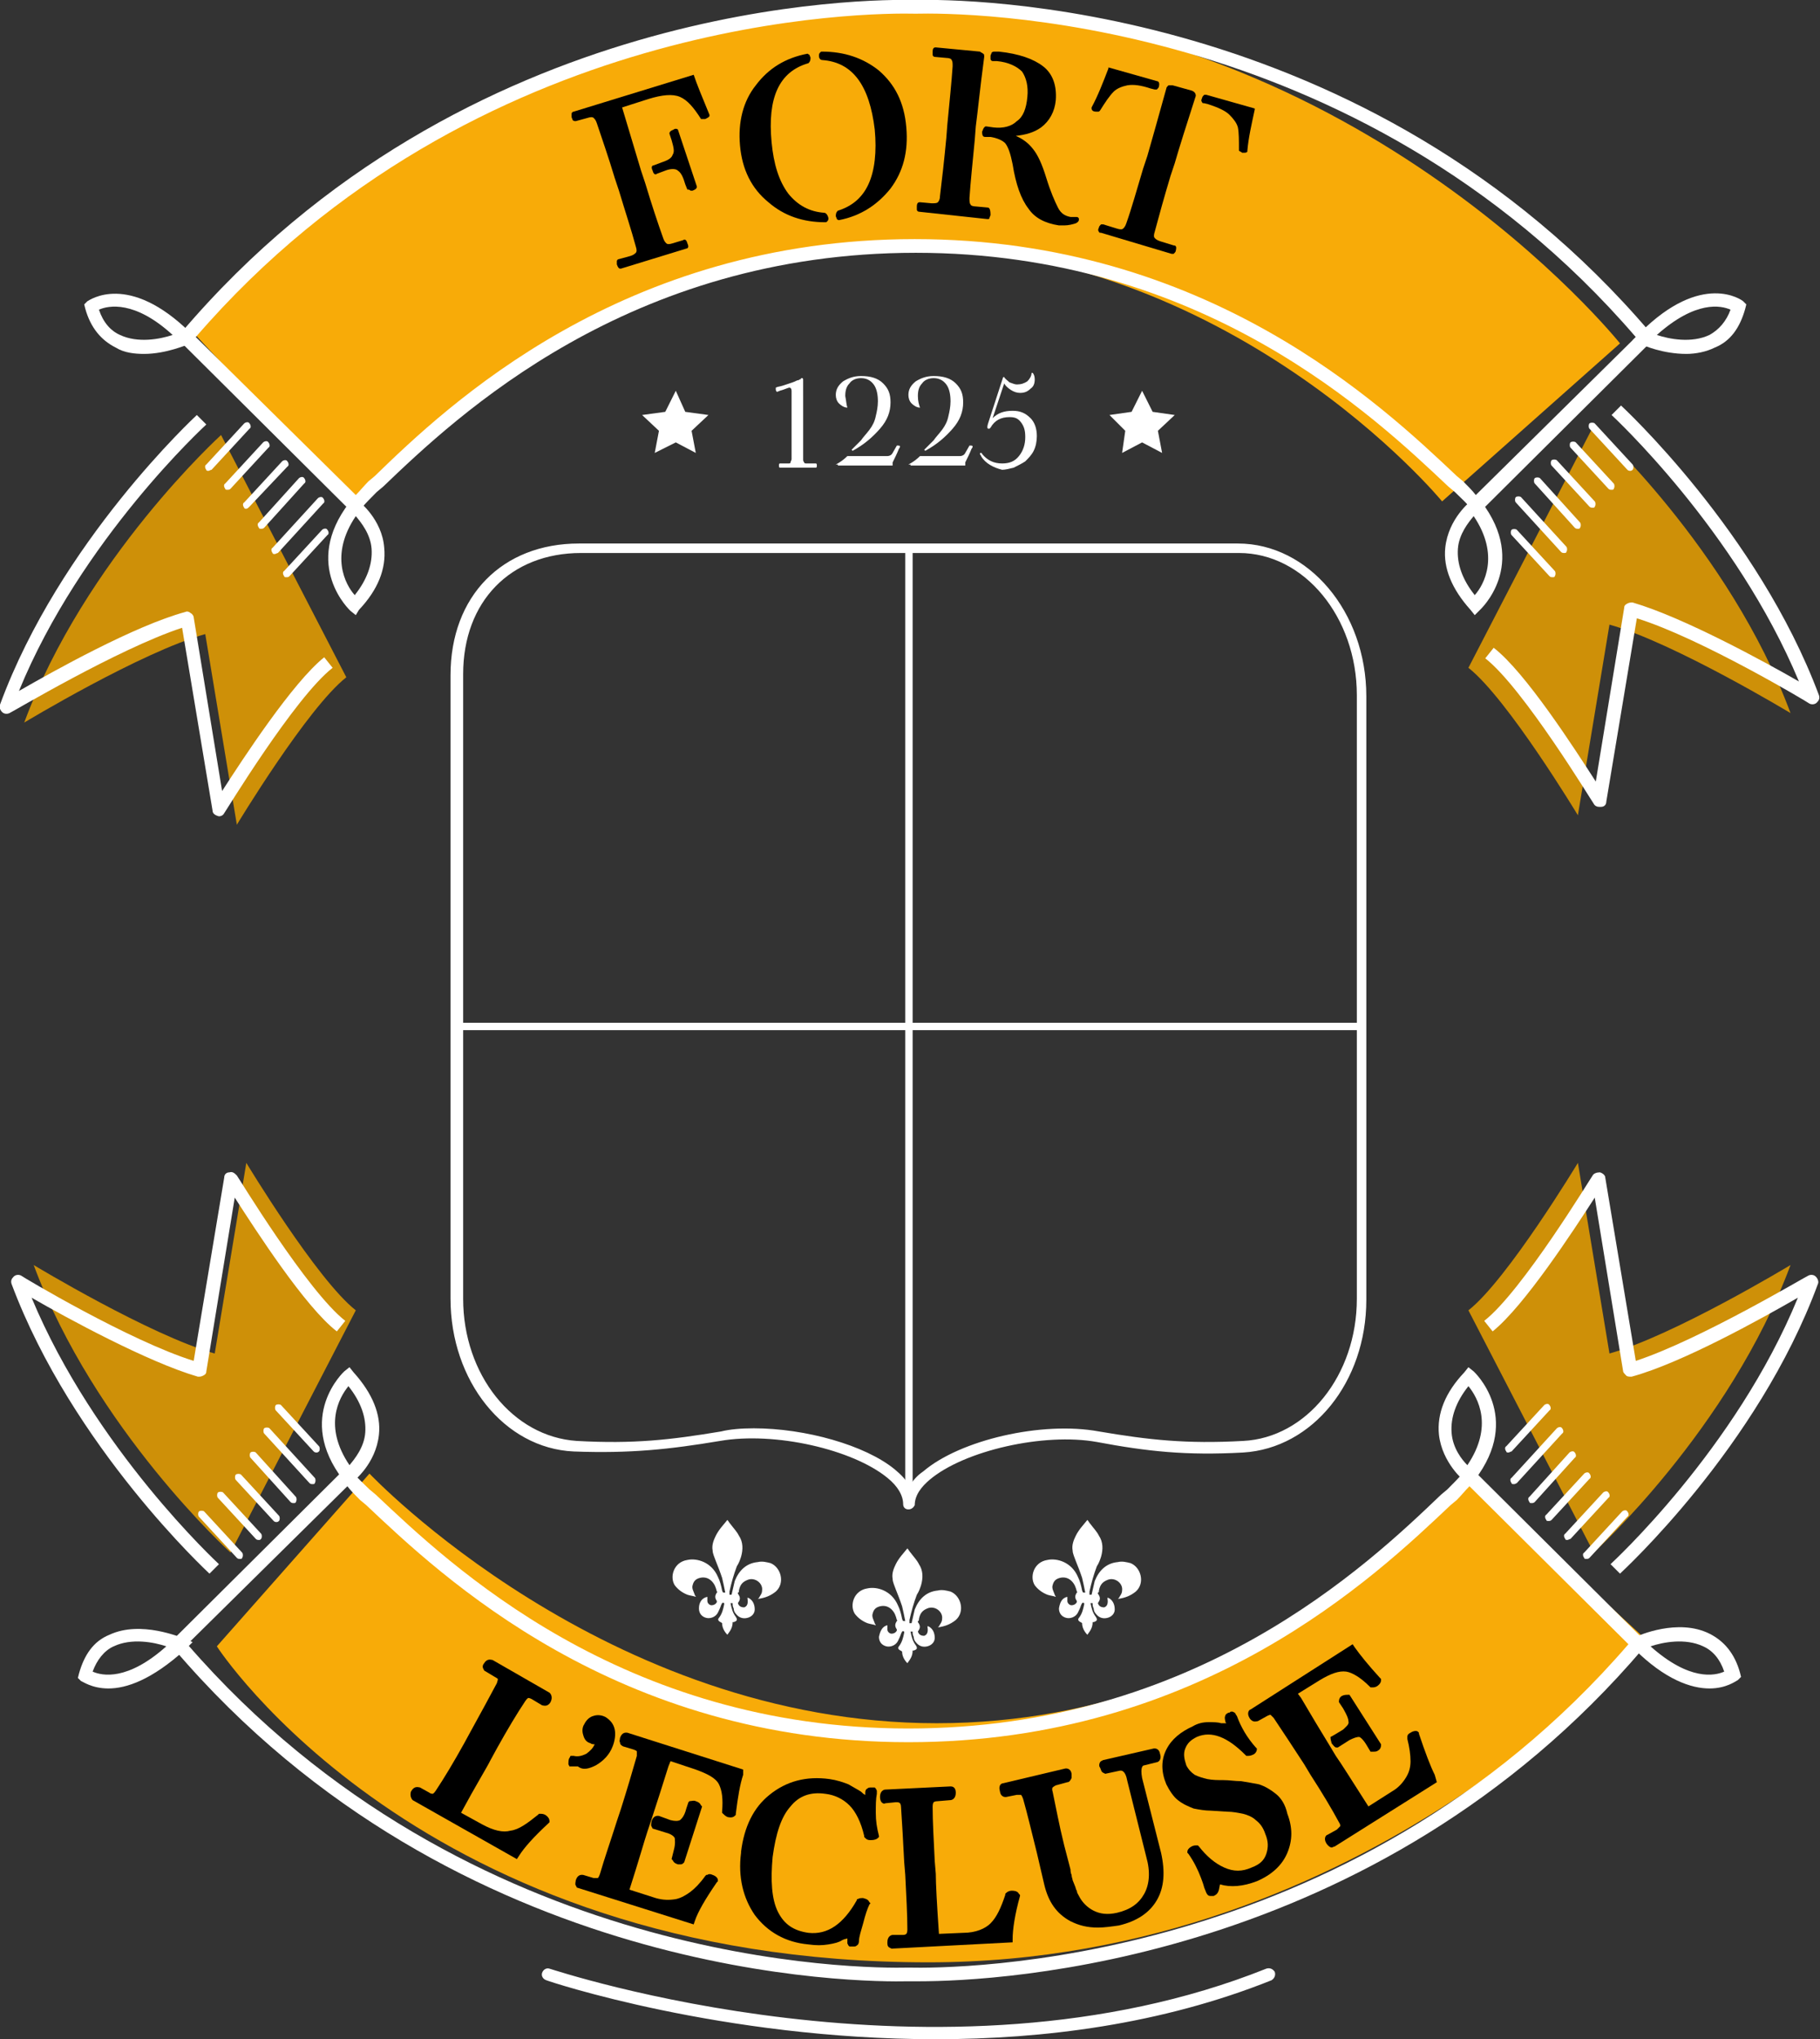 <svg version="1.1" id="logoBlancCouleurNoLogo" xmlns="http://www.w3.org/2000/svg" xmlns:xlink="http://www.w3.org/1999/xlink" x="0px" y="0px" viewBox="0 0 172.9 193.6" style="enable-background:new 0 0 172.9 193.6;" xml:space="preserve">
<rect x="0" y="0" width="172.9" height="193.6" fill="#333333" stroke="none"/>
<style type="text/css">
	.logoBlancCouleurNoLogo-st0{fill:#F8AB08;}
	.logoBlancCouleurNoLogo-st1{fill:#CE9008;}
	.logoBlancCouleur-text{fill:#000000;stroke:none;}
	.logoBlancCouleurNoLogo-st2{fill:#FFFFFF;}
</style>
<g>
	<path class="logoBlancCouleurNoLogo-st0" d="M33.7,48c0,0,20.1-24.7,51.7-24.7S137,47.6,137,47.6l16.9-15c0,0-25.6-32-67.6-32S18.2,31.4,18.2,31.4L33.7,48
		z"/>
	<path class="logoBlancCouleurNoLogo-st0" d="M139.5,140.1c0,0-19,23.5-50.5,23.5s-53.9-23.7-53.9-23.7l-14.5,16.4c0,0,19.3,30,67.6,30
		c42,0,68.1-30.7,68.1-30.7L139.5,140.1z"/>
	<path class="logoBlancCouleurNoLogo-st1" d="M21,41.3c0,0-12.9,11.7-18.7,27.3c0,0,11.1-6.7,17.2-8.4l3,18.1c0,0,6.7-11.1,10.4-14"/>
	<path class="logoBlancCouleurNoLogo-st1" d="M151.4,40.4c0,0,12.9,11.7,18.7,27.3c0,0-11.1-6.7-17.2-8.4l-3,18.1c0,0-6.7-11.1-10.4-14"/>
	<path class="logoBlancCouleurNoLogo-st1" d="M21.9,147.4c0,0-12.9-11.7-18.7-27.3c0,0,11.1,6.7,17.2,8.4l3-18.1c0,0,6.7,11.1,10.4,14"/>
	<path class="logoBlancCouleurNoLogo-st1" d="M151.4,147.4c0,0,12.9-11.7,18.7-27.3c0,0-11.1,6.7-17.2,8.4l-3-18.1c0,0-6.7,11.1-10.4,14"/>
	<g>
		<path class="logoBlancCouleurNoLogo-st2" d="M86.3,143.3c-0.3,0-0.5-0.2-0.5-0.5c0-0.8-0.5-1.7-1.5-2.5c-3.3-2.7-10.7-4.4-15.9-3.5
			c-4.8,0.8-8.5,1.2-13.9,1c-6.6-0.3-11.7-6.7-11.7-14.5V64.1c0-7.5,4.9-12.5,12.2-12.5h62.6c6.7,0,12.2,6.5,12.2,14.5v57.3
			c0,7.8-5.1,14.1-11.7,14.5c-5.4,0.3-9.1-0.1-13.9-1c-5-0.9-12.6,0.8-15.9,3.6c-0.7,0.6-1.4,1.4-1.4,2.4
			C86.8,143.1,86.6,143.3,86.3,143.3z M71.6,135.6c4.9,0,10.6,1.6,13.4,3.9c0.6,0.5,1.1,1,1.4,1.6c0.3-0.5,0.7-1,1.3-1.4
			c3.5-3,11.3-4.8,16.7-3.8c4.7,0.8,8.3,1.2,13.7,0.9c6-0.3,10.8-6.2,10.8-13.5V66c0-7.4-5-13.5-11.2-13.5H55.2
			C48.5,52.5,44,57.1,44,64v59.3c0,7.2,4.7,13.1,10.8,13.5c5.4,0.3,8.9-0.1,13.7-0.9C69.3,135.7,70.4,135.6,71.6,135.6z"/>
	</g>
	<g>
		<path class="logoBlancCouleur-text" stroke-width="0" d="M52.2,160.7l-5.4-3.1c-0.1,0-0.5-0.2-0.8,0.3c-0.1,0.1-0.2,0.3-0.1,0.5l0.1,0.2l1,0.6c0.2,0.1,0.3,0.2,0.3,0.2
			s0,0.1-0.1,0.4c-0.7,1.3-1.5,2.8-2.5,4.6l-0.6,1.1c-1,1.8-1.9,3.3-2.7,4.5c-0.2,0.3-0.3,0.3-0.3,0.3s-0.2,0-0.3-0.1l-0.9-0.5
			c-0.1,0-0.5-0.2-0.8,0.3c-0.1,0.1-0.1,0.3-0.1,0.4c0,0.2,0.1,0.4,0.2,0.5l9.9,5.6l0.2-0.3c0.5-0.8,1.4-1.8,2.8-3.1l0.1-0.1v-0.1
			c0-0.2-0.1-0.4-0.4-0.6c-0.2-0.1-0.3-0.1-0.5-0.1h-0.1l-0.1,0.1c-1,0.8-1.8,1.4-2.6,1.5c-0.7,0.2-1.6,0-2.7-0.6l-2-1.1
			c1.4-2.6,2.4-4.2,2.8-5l0.6-1.1c1-1.8,1.9-3.3,2.7-4.5c0.2-0.3,0.3-0.3,0.3-0.3s0.1,0,0.3,0.1l1,0.6c0.1,0,0.5,0.2,0.8-0.3
			C52.6,161,52.2,160.7,52.2,160.7z"/>
		<path class="logoBlancCouleur-text" stroke-width="0" d="M56.6,167.6c0.7-0.4,1.3-1,1.6-1.8c0.2-0.5,0.3-1.1,0.2-1.6s-0.4-0.9-0.9-1.2c-0.4-0.2-0.8-0.2-1.1-0.1
			c-0.4,0.1-0.7,0.4-0.9,0.8c-0.2,0.3-0.2,0.7-0.1,1c0.1,0.4,0.3,0.7,0.7,0.8c0.1,0.1,0.3,0.1,0.4,0.1l0,0c-0.2,0.4-0.4,0.6-0.8,0.9
			c-0.4,0.2-0.8,0.3-1.2,0.2h-0.3l-0.1,0.2c-0.1,0.1-0.1,0.4-0.1,0.6l0.1,0.2h0.2c0.2,0,0.4,0,0.6,0C55.4,168.1,56,167.9,56.6,167.6
			z"/>
		<path class="logoBlancCouleur-text" stroke-width="0" d="M70.6,168l-11-3.5c-0.1,0-0.5-0.1-0.7,0.5c0,0.2-0.1,0.3,0,0.4c0,0.2,0.1,0.3,0.3,0.4l1,0.3c0.2,0.1,0.3,0.1,0.3,0.2
			c0,0,0,0.1,0,0.4c-0.4,1.4-0.9,3.1-1.5,5l-0.4,1.2c-0.6,1.9-1.2,3.6-1.6,5c-0.1,0.3-0.2,0.4-0.2,0.4s-0.2,0-0.4,0l-1-0.3
			c-0.1,0-0.5-0.1-0.7,0.5c0,0.1-0.1,0.4,0,0.5l0.1,0.2l11.1,3.5l0.1-0.3c0.3-0.9,1-2.1,2.1-3.7l0.1-0.1v-0.1c0-0.2-0.2-0.4-0.5-0.5
			c-0.2-0.1-0.4-0.1-0.5,0h-0.1l-0.1,0.1c-0.5,0.7-1,1.2-1.4,1.5s-0.9,0.6-1.4,0.7c-0.6,0.1-1.2,0.1-1.9-0.1l-2.5-0.8
			c0.9-2.8,1.4-4.6,1.7-5.5l0.4-1.2c0.5-1.5,1-3.1,1.6-5l0.2-0.5l2.4,0.8c1.1,0.4,1.9,0.8,2.2,1.4c0.3,0.6,0.4,1.4,0.3,2.6v0.1
			l0.1,0.1c0.1,0.1,0.2,0.2,0.4,0.3c0.4,0.1,0.6,0,0.7-0.1l0.1-0.1v-0.1c0.2-1.6,0.4-2.8,0.7-3.7L70.6,168z"/>
		<path class="logoBlancCouleur-text" stroke-width="0" d="M63.8,176.5l0.1,0.1c0.1,0.2,0.2,0.3,0.5,0.4c0.1,0,0.2,0,0.2,0c0.1,0,0.2,0,0.3-0.1l0.1-0.1l1.7-5.3l-0.1-0.1
			c-0.1-0.2-0.2-0.3-0.5-0.4c-0.2-0.1-0.4,0-0.6,0l-0.1,0.1l-0.2,0.6c-0.2,0.8-0.5,1-0.6,1.1c-0.2,0.1-0.5,0.1-0.9,0l-1.1-0.4
			c-0.1,0-0.5-0.1-0.7,0.5c0,0.1-0.1,0.4,0,0.5l0.1,0.2l1.3,0.4c0.4,0.1,0.7,0.3,0.8,0.5c0,0.1,0.1,0.5-0.1,1.2L63.8,176.5z"/>
		<path class="logoBlancCouleur-text" stroke-width="0" d="M83.2,172.1c0-0.7,0-1.3,0.1-1.8c0-0.1,0-0.2,0-0.3l-0.1-0.2l-0.1-0.1c-0.1,0-0.1,0-0.2,0h-0.1c-0.2,0-0.3,0-0.4,0.1
			c-0.2,0.1-0.2,0.3-0.2,0.4c0,0.1,0,0.2,0,0.2s-0.1,0-0.4-0.3c-0.3-0.2-0.7-0.4-1.2-0.7c-0.5-0.2-1.1-0.4-1.8-0.5
			c-2.2-0.3-4.1,0.2-5.7,1.5c-1.5,1.2-2.4,3-2.7,5.4v0.1c-0.3,2.3,0.2,4.3,1.3,5.9c1.2,1.6,2.9,2.6,5.1,2.8c0.7,0.1,1.3,0.1,1.9,0
			s1-0.2,1.3-0.4c0.4-0.2,0.5-0.1,0.5-0.2c0,0,0,0,0,0.2c0,0.1,0,0.2,0,0.3l0.1,0.2l0.1,0.1c0.1,0,0.1,0,0.2,0H81h0.1
			c0.1,0,0.2,0,0.3-0.1c0.2-0.1,0.2-0.4,0.2-0.4c0-0.4,0.2-1,0.4-1.7c0.2-0.8,0.4-1.4,0.6-1.8l0.1-0.1l-0.1-0.1
			c-0.1-0.2-0.2-0.3-0.6-0.4c-0.2,0-0.4,0-0.5,0.1h-0.1v0.1c-1.3,2.3-2.8,3.3-4.6,3.1c-1.4-0.2-2.3-0.8-2.9-2s-0.7-3-0.5-5.2
			c0.3-2.2,0.8-3.8,1.7-4.8c0.8-1,1.9-1.4,3.3-1.2c0.9,0.1,1.7,0.5,2.3,1.1s1.1,1.6,1.4,2.9v0.1l0.1,0.1c0.1,0.1,0.2,0.2,0.5,0.2
			c0.4,0,0.6-0.1,0.7-0.2l0.1-0.1v-0.1C83.3,173.5,83.2,172.9,83.2,172.1z"/>
		<path class="logoBlancCouleur-text" stroke-width="0" d="M96.1,179.5c-0.2,0-0.4,0.1-0.5,0.2l-0.1,0.1v0.1c-0.4,1.2-0.8,2.1-1.4,2.7c-0.5,0.5-1.4,0.9-2.6,0.9l-2.3,0.1
			c-0.2-2.9-0.3-4.8-0.3-5.7l-0.1-1.2c-0.1-2-0.2-3.8-0.2-5.2c0-0.3,0.1-0.4,0.1-0.4s0.1-0.1,0.4-0.1l1.2-0.1c0.1,0,0.5-0.1,0.5-0.7
			c0-0.6-0.4-0.6-0.5-0.6l-6.2,0.3c-0.1,0-0.5,0.1-0.5,0.7c0,0.6,0.4,0.7,0.5,0.6l1-0.1c0.2,0,0.3,0,0.4,0.1c0,0,0.1,0.1,0.1,0.4
			c0.1,1.5,0.2,3.2,0.3,5.2L86,178c0.1,2,0.2,3.8,0.2,5.2c0,0.3-0.1,0.4-0.1,0.4s-0.1,0.1-0.3,0.1h-1c-0.1,0-0.5,0.1-0.5,0.7
			c0,0.2,0,0.4,0.2,0.5l0.2,0.1l11.5-0.6v-0.3c0-0.9,0.2-2.3,0.7-4.1v-0.1l-0.1-0.1C96.7,179.6,96.5,179.5,96.1,179.5z"/>
		<path class="logoBlancCouleur-text" stroke-width="0" d="M108.5,168.8c-0.2-1.1,0.1-1.2,0.2-1.2l1.2-0.3l0,0c0.1,0,0.5-0.2,0.3-0.8c-0.1-0.6-0.6-0.5-0.6-0.5l-4.8,1.1l-0.2,0.1
			l-0.1,0.1c-0.1,0.2-0.1,0.4,0,0.5c0.1,0.2,0.1,0.4,0.3,0.5l0.2,0.1l1.4-0.3c0.1,0,0.5-0.1,0.7,1l1.8,7.2c0.4,1.4,0.3,2.6-0.2,3.5
			s-1.3,1.5-2.6,1.8c-0.9,0.2-1.6,0.1-2.2-0.2s-1.1-0.8-1.4-1.4c-0.1-0.2-0.2-0.3-0.2-0.5c-0.1-0.1-0.1-0.3-0.2-0.5l-0.2-0.5
			c0-0.1-0.1-0.3-0.1-0.5c-0.1-0.2-0.1-0.4-0.1-0.5l-0.6-2.3c-0.5-2-0.8-3.7-1.1-5.1c-0.1-0.3,0-0.4,0-0.4s0.1-0.1,0.3-0.2l1.1-0.3
			c0.2,0,0.3-0.2,0.4-0.4c0-0.1,0-0.2,0-0.4c-0.1-0.6-0.6-0.5-0.6-0.5l-5.9,1.4c-0.1,0-0.5,0.1-0.3,0.8c0.1,0.6,0.6,0.5,0.6,0.5
			l1-0.2c0.2,0,0.3,0,0.4,0c0,0,0.1,0.1,0.2,0.4c0.4,1.4,0.8,3.1,1.3,5.1l0.7,3c0.4,1.7,1.2,2.8,2.5,3.5c0.8,0.4,1.6,0.6,2.6,0.6
			c0.6,0,1.3-0.1,2-0.2c1.7-0.4,2.9-1.2,3.6-2.4s0.8-2.7,0.4-4.5L108.5,168.8z"/>
		<path class="logoBlancCouleur-text" stroke-width="0" d="M121.2,170.3c-0.5-0.4-1-0.7-1.6-0.9c-0.5-0.1-1.1-0.2-1.7-0.3c-0.6,0-1.1-0.1-1.7-0.1c-0.5,0-1,0-1.5-0.1
			c-0.4-0.1-0.8-0.2-1.2-0.4c-0.3-0.2-0.6-0.5-0.8-0.9c-0.2-0.6-0.3-1.1-0.1-1.6s0.5-0.8,1.1-1.1c1.4-0.6,2.9,0,4.6,1.7l0.1,0.1h0.1
			c0.1,0,0.3,0,0.5-0.1c0.3-0.1,0.4-0.4,0.4-0.5V166l-0.1-0.1c-0.8-0.9-1.4-1.9-1.8-3c-0.1-0.1-0.1-0.2-0.2-0.3l-0.2-0.1H117
			c-0.1,0-0.1,0-0.2,0.1h-0.1c-0.2,0.1-0.3,0.2-0.3,0.3c-0.1,0.2,0,0.4,0,0.5s0.1,0.2,0.1,0.2s-0.1,0-0.5,0
			c-0.3-0.1-0.7-0.1-1.2-0.1s-1,0.1-1.5,0.4c-1.1,0.5-2,1.2-2.5,2.2s-0.5,2.1,0,3.3c0.3,0.6,0.7,1.2,1.1,1.5c0.5,0.4,1,0.6,1.5,0.8
			c0.5,0.1,1.1,0.2,1.6,0.2l1.6,0.1c0.5,0,1,0.1,1.5,0.2c0.4,0.1,0.9,0.3,1.2,0.6c0.4,0.3,0.7,0.7,0.9,1.3c0.3,0.7,0.3,1.3,0.1,1.9
			c-0.2,0.6-0.6,1-1.4,1.3c-0.9,0.4-1.7,0.4-2.6,0s-1.7-1.1-2.4-2l-0.1-0.1h-0.1c-0.2,0-0.3,0-0.5,0.1s-0.4,0.3-0.4,0.5v0.1l0.1,0.1
			c0.5,0.7,0.9,1.5,1.2,2.3c0.1,0.3,0.2,0.5,0.3,0.9l0.2,0.5c0.1,0.2,0.2,0.3,0.4,0.3c0.1,0,0.1,0,0.2,0h0.1
			c0.2-0.1,0.4-0.2,0.5-0.6l0.1-0.5c1,0.3,2.2,0.2,3.5-0.3c1.4-0.6,2.4-1.5,2.9-2.7s0.5-2.4,0-3.7
			C122.1,171.3,121.7,170.7,121.2,170.3z"/>
		<path class="logoBlancCouleur-text" stroke-width="0" d="M127.6,164.2l-1,0.6l-0.2,0.1v0.1c0,0.2,0.1,0.4,0.1,0.5c0.1,0.1,0.2,0.3,0.4,0.4h0.2l1.1-0.7c0.4-0.2,0.7-0.3,0.9-0.3
			c0.1,0,0.4,0.2,0.8,0.9l0.3,0.5h0.1c0.1,0,0.1,0,0.2,0c0.1,0,0.3,0,0.4-0.1c0.2-0.1,0.3-0.3,0.3-0.5v-0.1l-3-4.7h-0.1
			c-0.2,0-0.4,0-0.6,0.1s-0.3,0.3-0.3,0.5v0.1l0.4,0.6c0.4,0.7,0.5,1,0.5,1.2C128.2,163.7,127.9,163.9,127.6,164.2z"/>
		<path class="logoBlancCouleur-text" stroke-width="0" d="M136.3,168.5c-0.4-0.8-0.9-2.1-1.5-3.9v-0.1l-0.1-0.1c-0.1-0.1-0.4-0.1-0.7,0.1c-0.2,0.1-0.3,0.2-0.3,0.4v0.1v0.1
			c0.2,0.8,0.3,1.5,0.3,2.1c0,0.5-0.1,1-0.4,1.5c-0.3,0.5-0.7,1-1.4,1.4l-2.2,1.4c-1.6-2.5-2.6-4.1-3.1-4.8l-0.6-1
			c-0.8-1.3-1.7-2.8-2.7-4.5l-0.3-0.4l2.1-1.3c1-0.6,1.8-0.9,2.5-0.8c0.6,0.1,1.4,0.6,2.2,1.4l0.1,0.1h0.1c0.2,0,0.3,0,0.5-0.1
			c0.3-0.2,0.4-0.4,0.4-0.6v-0.1l-0.1-0.1c-1.1-1.2-1.9-2.2-2.4-2.9l-0.2-0.3l-9.7,6.2c-0.1,0-0.4,0.3-0.1,0.8s0.7,0.3,0.8,0.3
			l0.9-0.5c0.2-0.1,0.3-0.1,0.3-0.1s0.1,0.1,0.3,0.3c0.8,1.2,1.8,2.7,2.9,4.4l0.6,1c1.1,1.7,2,3.2,2.7,4.5c0.2,0.3,0.1,0.4,0.1,0.4
			s-0.1,0.1-0.3,0.3l-0.9,0.5c-0.1,0-0.4,0.3-0.1,0.8c0.2,0.3,0.4,0.4,0.5,0.4s0.2-0.1,0.3-0.1l9.7-6.1L136.3,168.5z"/>
	</g>
	<g>
		<path class="logoBlancCouleur-text" stroke-width="0" d="M65.9,7.1L65.9,7.1l-11.4,3.5c-0.1,0-0.2,0.1-0.2,0.2c0,0.1,0,0.2,0,0.3s0.1,0.2,0.1,0.3c0.1,0.1,0.2,0.1,0.3,0.1l1.1-0.3
			c0.3-0.1,0.5-0.1,0.6,0s0.2,0.2,0.3,0.5c0.5,1.5,1.1,3.2,1.7,5.2l0.4,1.2c0.6,2,1.2,3.8,1.6,5.3c0.1,0.3,0.1,0.5,0,0.6
			s-0.2,0.2-0.5,0.3l-1.1,0.3c-0.1,0-0.2,0.1-0.2,0.2s0,0.2,0,0.3c0.1,0.3,0.2,0.4,0.3,0.4H59l6.2-1.9c0.1,0,0.3-0.1,0.1-0.5
			c-0.1-0.4-0.3-0.4-0.4-0.3l-1,0.3c-0.3,0.1-0.5,0.1-0.6,0s-0.2-0.2-0.3-0.5c-0.5-1.4-1.1-3.2-1.7-5.2l-0.4-1.2c-0.6-2-1.2-4-1.8-6
			l2.5-0.8c1.3-0.4,2.3-0.5,3-0.2s1.3,1,2,2.1l0,0l0,0c0.1,0,0.2,0,0.4,0c0.2-0.1,0.4-0.2,0.4-0.3v-0.1l0,0
			C66.7,9.2,66.2,8,65.9,7.1z"/>
		<path class="logoBlancCouleur-text" stroke-width="0" d="M64.4,12.3c-0.1-0.1-0.3-0.1-0.4,0c-0.2,0.1-0.3,0.1-0.4,0.3v0.1l0.2,0.6c0.2,0.7,0.3,1.1,0.1,1.4c-0.1,0.3-0.4,0.5-1,0.7
			l-0.8,0.3c-0.1,0-0.3,0.1-0.1,0.5c0.1,0.4,0.3,0.4,0.4,0.3l0.8-0.3c0.5-0.2,1-0.2,1.2,0c0.3,0.2,0.5,0.6,0.7,1.3l0.2,0.5h0.1
			c0.1,0,0.2,0.1,0.2,0.1c0.1,0,0.1,0,0.2,0c0.2-0.1,0.3-0.1,0.4-0.3v-0.1L64.4,12.3L64.4,12.3z"/>
		<path class="logoBlancCouleur-text" stroke-width="0" d="M83.5,6.7c-1.5-1.2-3.3-1.8-5.4-1.8l0,0c-0.1,0-0.1,0-0.2,0.1s-0.1,0.2-0.1,0.3c0,0.3,0.2,0.4,0.3,0.4
			c2.9,0.2,4.5,2.4,5,6.6c0.2,2.1,0,3.9-0.6,5.2s-1.6,2.1-2.9,2.5c-0.1,0.1-0.2,0.2-0.2,0.5c0,0.1,0.1,0.2,0.1,0.3
			c0,0,0.1,0.1,0.2,0.1l0,0c2.1-0.4,3.7-1.5,4.9-3c1.2-1.6,1.7-3.5,1.5-5.8C85.9,9.7,85,8,83.5,6.7z"/>
		<path class="logoBlancCouleur-text" stroke-width="0" d="M78.3,20.2c-1.4-0.1-2.5-0.7-3.4-1.8c-0.9-1.2-1.4-2.8-1.6-4.9C72.9,9.3,74,6.8,76.8,6C76.9,5.9,77,5.8,77,5.5
			c0-0.1-0.1-0.2-0.1-0.3c-0.1,0-0.1-0.1-0.2-0.1c-2.1,0.4-3.7,1.4-4.9,3c-1.2,1.5-1.7,3.5-1.5,5.7c0.2,2.3,1.1,4.1,2.7,5.4
			c1.5,1.3,3.3,1.9,5.4,1.9l0,0c0.1,0,0.1,0,0.2-0.1s0.1-0.2,0.1-0.3C78.6,20.3,78.4,20.2,78.3,20.2z"/>
		<path class="logoBlancCouleur-text" stroke-width="0" d="M93.8,19.7l-1.1-0.1c-0.3,0-0.5-0.1-0.5-0.2c-0.1-0.1-0.1-0.3-0.1-0.6c0.1-1.5,0.3-3.4,0.5-5.5l0.1-1.3
			c0.2-1.5,0.4-3.6,0.8-6.6c0-0.1,0-0.3-0.1-0.3C93.3,5,93.2,5,93.1,4.9l-4.2-0.4c-0.1,0-0.3,0-0.3,0.4c0,0.1,0,0.2,0,0.3
			s0.1,0.2,0.2,0.2l1.1,0.1c0.3,0,0.5,0.1,0.5,0.2c0.1,0.1,0.1,0.3,0.1,0.6c-0.1,1.5-0.3,3.4-0.5,5.5l-0.1,1.3
			c-0.2,2.1-0.4,3.9-0.6,5.5c0,0.3-0.1,0.5-0.2,0.6s-0.3,0.1-0.6,0.1l-1.1-0.1c-0.1,0-0.3,0-0.3,0.4c0,0.1,0,0.2,0,0.3
			s0.1,0.2,0.2,0.2l6.5,0.7l0,0c0.1,0,0.2,0,0.2-0.1s0.1-0.2,0.1-0.3C94.1,19.7,93.9,19.7,93.8,19.7z"/>
		<path class="logoBlancCouleur-text" stroke-width="0" d="M102.3,20.6L102.3,20.6c-0.2,0-0.2,0-0.3,0s-0.2,0-0.3,0c-0.5-0.1-0.9-0.3-1.2-0.9c-0.3-0.6-0.7-1.5-1.1-2.8
			s-0.8-2.2-1.3-2.8c-0.4-0.5-0.9-0.9-1.6-1.2c0.9-0.1,1.7-0.3,2.4-0.8c0.8-0.6,1.3-1.5,1.4-2.6c0.1-1.4-0.3-2.5-1.2-3.2
			s-2.3-1.2-4.2-1.4h-0.4c-0.1,0-0.2,0-0.3,0.1c0,0.1-0.1,0.2-0.1,0.3s0,0.2,0,0.3s0.1,0.2,0.2,0.2h0.4c1.1,0.1,1.9,0.5,2.4,1
			c0.4,0.6,0.6,1.4,0.5,2.4c-0.1,1.1-0.4,1.9-1,2.3c-0.5,0.5-1.3,0.7-2.2,0.6L93.7,12c-0.1,0-0.1,0-0.2,0.1s-0.1,0.2-0.2,0.4
			c0,0.4,0.1,0.5,0.3,0.5h0.5c0.6,0.1,1.1,0.3,1.4,0.6c0.3,0.4,0.5,1,0.7,2c0.3,1.9,0.8,3.3,1.5,4.2c0.6,0.9,1.6,1.4,2.9,1.6
			c0.2,0,0.3,0,0.5,0c0.4,0,0.8-0.1,1.1-0.2c0.2-0.1,0.3-0.2,0.3-0.4C102.5,20.7,102.4,20.6,102.3,20.6z"/>
		<path class="logoBlancCouleur-text" stroke-width="0" d="M113.2,8.6l-1.8-0.5c-0.1,0-0.3,0-0.4,0c-0.1,0.1-0.2,0.2-0.2,0.3c-0.8,2.9-1.4,5-1.8,6.4l-0.4,1.2
			c-0.6,2-1.1,3.8-1.6,5.2c-0.1,0.3-0.2,0.4-0.3,0.5s-0.3,0.1-0.6,0l-1.3-0.4c-0.1,0-0.1,0-0.2,0c-0.1,0.1-0.2,0.2-0.2,0.3
			c-0.1,0.2-0.1,0.3,0,0.4c0,0.1,0.1,0.1,0.2,0.1l6.7,2h0.1h0.1c0.1-0.1,0.2-0.2,0.2-0.3c0.1-0.4,0-0.5-0.2-0.5l-1.3-0.4
			c-0.3-0.1-0.4-0.2-0.5-0.3c-0.1-0.1-0.1-0.3,0-0.6c0.4-1.5,0.9-3.3,1.5-5.3l0.4-1.2c0.4-1.4,1.1-3.6,2-6.4
			C113.6,8.9,113.5,8.7,113.2,8.6z"/>
		<path class="logoBlancCouleur-text" stroke-width="0" d="M114.6,9c-0.1,0-0.1,0-0.2,0c-0.1,0.1-0.2,0.2-0.2,0.3c-0.1,0.2-0.1,0.3,0,0.4c0,0.1,0.1,0.1,0.2,0.1l0.4,0.1
			c0.9,0.3,1.6,0.6,2,1s0.7,0.8,0.8,1.2c0.1,0.5,0.1,1.2,0.1,2.1v0.1l0,0c0.1,0.1,0.2,0.1,0.3,0.2c0.1,0,0.2,0,0.2,0
			c0.1,0,0.2,0,0.3-0.1l0,0v-0.1c0.1-1.2,0.4-2.5,0.7-3.9v-0.1L114.6,9z"/>
		<path class="logoBlancCouleur-text" stroke-width="0" d="M104.5,10.5L104.5,10.5L104.5,10.5c0.5-0.8,0.9-1.4,1.3-1.8c0.3-0.3,0.8-0.5,1.3-0.6c0.6-0.1,1.3,0,2.2,0.3l0.4,0.1
			c0.1,0,0.1,0,0.2,0c0.1-0.1,0.2-0.2,0.2-0.3c0.1-0.4-0.1-0.5-0.2-0.5l-4.6-1.3v0.1c-0.5,1.3-1,2.6-1.6,3.7l0,0v0.1
			c0,0.2,0.2,0.3,0.4,0.3c0.1,0,0.2,0,0.2,0C104.4,10.6,104.4,10.6,104.5,10.5z"/>
	</g>
	<rect x="86" y="51.7" class="logoBlancCouleurNoLogo-st2" width="0.7" height="91"/>
	<rect x="43" y="97.1" class="logoBlancCouleurNoLogo-st2" width="86.7" height="0.7"/>
	<path class="logoBlancCouleurNoLogo-st2" d="M20.8,77.5L20.8,77.5c-0.4-0.1-0.6-0.3-0.6-0.5l-2.9-17.4c-6.1,2-16.3,8.1-16.4,8.1c-0.2,0.1-0.5,0.1-0.7-0.1
		s-0.3-0.5-0.2-0.7c5.7-15.5,18.6-27.4,18.7-27.5l0.9,0.9C19.5,40.4,7.7,51.2,1.8,65.6c3.3-1.9,11-6.2,15.8-7.5
		c0.2-0.1,0.4,0,0.5,0.1c0.2,0.1,0.3,0.3,0.3,0.4l2.7,16.5c2-3.1,6.7-10.3,9.7-12.7l0.8,1C28,66.2,21.4,77.1,21.3,77.2
		C21.2,77.4,21,77.5,20.8,77.5z"/>
	<path class="logoBlancCouleurNoLogo-st2" d="M151.9,76.6c-0.2,0-0.4-0.1-0.5-0.3c-0.1-0.1-6.7-11-10.3-13.8l0.8-1c3,2.3,7.7,9.6,9.7,12.7l2.7-16.5
		c0-0.2,0.1-0.3,0.3-0.4s0.3-0.1,0.5-0.1c4.8,1.4,12.5,5.6,15.8,7.5c-6-14.4-17.7-25.2-17.8-25.3l0.9-0.9c0.1,0.1,13,12,18.8,27.5
		c0.1,0.3,0,0.5-0.2,0.7s-0.5,0.2-0.7,0.1c-0.1-0.1-10.3-6.2-16.4-8.1l-2.9,17.4c0,0.3-0.2,0.5-0.5,0.5
		C152,76.6,151.9,76.6,151.9,76.6z"/>
	<path class="logoBlancCouleurNoLogo-st2" d="M153.9,149.4l-0.9-0.9c0.1-0.1,11.9-10.9,17.8-25.3c-3.3,1.9-11,6.2-15.8,7.5c-0.2,0-0.4,0-0.5-0.1
		s-0.3-0.3-0.3-0.4l-2.7-16.5c-2,3.1-6.7,10.3-9.7,12.7l-0.8-1c3.6-2.8,10.2-13.7,10.3-13.8c0.1-0.2,0.4-0.3,0.7-0.3
		c0.3,0.1,0.5,0.3,0.5,0.5l2.9,17.4c6.1-2,16.3-8.1,16.4-8.1c0.2-0.1,0.5-0.1,0.7,0.1s0.3,0.5,0.2,0.7
		C167,137.4,154.1,149.2,153.9,149.4z"/>
	<path class="logoBlancCouleurNoLogo-st2" d="M19.9,149.4c-0.1-0.1-13-12-18.8-27.5c-0.1-0.3,0-0.5,0.2-0.7s0.5-0.2,0.7-0.1c0.1,0.1,10.3,6.2,16.4,8.1
		l2.9-17.4c0-0.3,0.2-0.5,0.5-0.5c0.3-0.1,0.5,0.1,0.7,0.3c0.1,0.1,6.7,11,10.3,13.8l-0.8,1c-3-2.3-7.7-9.6-9.7-12.7l-2.7,16.5
		c0,0.2-0.1,0.3-0.3,0.4s-0.3,0.1-0.5,0.1c-4.8-1.4-12.5-5.6-15.8-7.5c6,14.4,17.7,25.2,17.8,25.3L19.9,149.4z"/>
	<g>
		<path class="logoBlancCouleurNoLogo-st2" d="M67.2,151.6c0,0.2,0,0.3,0,0.4c0,0.2,0.2,0.4,0.4,0.4c0.2,0,0.4-0.1,0.5-0.3V152c-0.2-0.3-0.2-0.5,0-0.8
			c0,0,0.1-0.1,0-0.1c-0.1-0.4-0.2-0.7-0.5-1s-0.7-0.4-1.1-0.3c-0.4,0.1-0.6,0.3-0.7,0.7c-0.1,0.3,0.1,0.6,0.2,0.9
			c0,0.1,0.1,0.1,0.1,0.2l0,0c-0.3-0.1-0.5-0.1-0.8-0.2c-0.5-0.2-0.9-0.5-1.2-0.9c-0.5-0.8-0.1-2.2,1.2-2.4c0.9-0.2,2.3,0.2,2.9,1.6
			c0.2,0.4,0.3,0.8,0.4,1.3c0.1,0.2,0,0.2,0.3,0.2c-0.1-0.5-0.2-1-0.3-1.4c-0.2-0.6-0.4-1.1-0.6-1.6c-0.1-0.3-0.3-0.7-0.3-1
			c-0.1-0.5,0.1-1,0.3-1.4c0.3-0.6,0.7-1,1.1-1.5c0.1,0.1,0.2,0.3,0.3,0.4c0.3,0.4,0.6,0.7,0.8,1.1c0.4,0.6,0.4,1.3,0.2,2
			c-0.1,0.3-0.2,0.6-0.4,0.9c-0.3,0.8-0.5,1.5-0.7,2.4c0,0.1,0,0.2,0,0.3c0.1,0,0.2,0,0.2,0c0.1-0.4,0.2-0.9,0.3-1.3
			c0.4-1,1.1-1.7,2.2-1.8c0.4-0.1,0.8,0,1.2,0.1c1,0.4,1.4,1.9,0.5,2.7c-0.5,0.4-1,0.6-1.7,0.7c0.1-0.1,0.1-0.1,0.1-0.1
			c0.1-0.2,0.3-0.4,0.3-0.7c0.1-0.7-0.7-1.3-1.4-1c-0.5,0.2-0.7,0.5-0.8,1c0,0.1,0,0.2-0.1,0.2v0.1c0.3,0.4,0.2,0.6,0,0.9
			c0.1,0.3,0.3,0.4,0.6,0.4c0.3-0.1,0.4-0.4,0.3-0.9h0.1c0.4,0.2,0.6,0.6,0.6,1.1c0,0.4-0.3,0.7-0.7,0.8c-0.4,0.1-0.8,0-1.1-0.4
			c-0.1-0.1-0.2-0.3-0.2-0.5c-0.1-0.2-0.1-0.3-0.1-0.5c-0.1,0-0.1,0-0.2,0c0.1,0.5,0.2,0.9,0.5,1.3c0.2,0.3,0.1,0.4-0.2,0.5h-0.1
			c0,0.5-0.2,0.8-0.5,1.2c-0.3-0.3-0.5-0.7-0.5-1.1c-0.1-0.1-0.2-0.1-0.3-0.2c-0.1-0.1-0.1-0.2,0-0.3c0.3-0.4,0.4-0.8,0.5-1.3v-0.1
			c-0.2-0.1-0.2,0-0.3,0.2c-0.1,0.3-0.2,0.5-0.3,0.7c-0.2,0.4-0.7,0.6-1.1,0.5s-0.7-0.4-0.7-0.9C66.4,152.1,66.7,151.7,67.2,151.6
			C67.1,151.6,67.2,151.6,67.2,151.6z"/>
		<path class="logoBlancCouleurNoLogo-st2" d="M84.3,154.3c0,0.2,0,0.3,0,0.4c0,0.2,0.2,0.4,0.4,0.4s0.4-0.1,0.5-0.3v-0.1c-0.2-0.3-0.2-0.5,0-0.8
			c0,0,0.1-0.1,0-0.1c-0.1-0.4-0.2-0.7-0.5-1s-0.7-0.4-1.1-0.3c-0.4,0.1-0.6,0.3-0.7,0.7c-0.1,0.3,0.1,0.6,0.2,0.9
			c0,0.1,0.1,0.1,0.1,0.2l0,0c-0.3-0.1-0.5-0.1-0.8-0.2c-0.5-0.2-0.9-0.5-1.2-0.9c-0.5-0.8-0.1-2.2,1.2-2.4c0.9-0.2,2.3,0.2,2.9,1.6
			c0.2,0.4,0.3,0.8,0.4,1.3c0.1,0.2,0,0.2,0.3,0.2c-0.1-0.5-0.2-1-0.3-1.4c-0.2-0.6-0.4-1.1-0.6-1.6c-0.1-0.3-0.3-0.7-0.3-1
			c-0.1-0.5,0.1-1,0.3-1.4c0.3-0.6,0.7-1,1.1-1.5c0.1,0.1,0.2,0.3,0.3,0.4c0.3,0.4,0.6,0.7,0.8,1.1c0.4,0.6,0.4,1.3,0.2,2
			c-0.1,0.3-0.2,0.6-0.4,0.9c-0.3,0.8-0.5,1.5-0.7,2.4c0,0.1,0,0.2,0,0.3c0.1,0,0.2,0,0.2,0c0.1-0.4,0.2-0.9,0.3-1.3
			c0.4-1,1.1-1.7,2.2-1.8c0.4-0.1,0.8,0,1.2,0.1c1,0.4,1.4,1.9,0.5,2.7c-0.5,0.4-1,0.6-1.7,0.7c0.1-0.1,0.1-0.1,0.1-0.1
			c0.1-0.2,0.3-0.4,0.3-0.7c0.1-0.7-0.7-1.3-1.4-1c-0.5,0.2-0.7,0.5-0.8,1c0,0.1,0,0.2-0.1,0.2v0.1c0.3,0.4,0.2,0.6,0,0.9
			c0.1,0.3,0.3,0.4,0.6,0.4c0.3-0.1,0.4-0.4,0.3-0.9h0.1c0.4,0.2,0.6,0.6,0.6,1.1c0,0.4-0.3,0.7-0.7,0.8s-0.8,0-1.1-0.4
			c-0.1-0.1-0.2-0.3-0.2-0.5c-0.1-0.2-0.1-0.3-0.1-0.5c-0.1,0-0.1,0-0.2,0c0.1,0.5,0.2,0.9,0.5,1.3c0.2,0.3,0.1,0.4-0.2,0.5h-0.1
			c0,0.5-0.2,0.8-0.5,1.2c-0.3-0.3-0.5-0.7-0.5-1.1c-0.1-0.1-0.2-0.1-0.3-0.2c-0.1-0.1-0.1-0.2,0-0.3c0.3-0.4,0.4-0.8,0.5-1.3v-0.1
			c-0.2-0.1-0.2,0-0.3,0.2c-0.1,0.3-0.2,0.5-0.3,0.7c-0.2,0.4-0.7,0.6-1.1,0.5s-0.7-0.4-0.7-0.9C83.6,154.9,83.8,154.4,84.3,154.3
			L84.3,154.3z"/>
		<path class="logoBlancCouleurNoLogo-st2" d="M101.4,151.6c0,0.2,0,0.3,0,0.4c0,0.2,0.2,0.4,0.4,0.4s0.4-0.1,0.5-0.3V152c-0.2-0.3-0.2-0.5,0-0.8
			c0,0,0.1-0.1,0-0.1c-0.1-0.4-0.2-0.7-0.5-1s-0.7-0.4-1.1-0.3c-0.4,0.1-0.6,0.3-0.7,0.7c-0.1,0.3,0.1,0.6,0.2,0.9
			c0,0.1,0.1,0.1,0.1,0.2l0,0c-0.3-0.1-0.5-0.1-0.8-0.2c-0.5-0.2-0.9-0.5-1.2-0.9c-0.5-0.8-0.1-2.2,1.2-2.4c0.9-0.2,2.3,0.2,2.9,1.6
			c0.2,0.4,0.3,0.8,0.4,1.3c0.1,0.2,0,0.2,0.3,0.2c-0.1-0.5-0.2-1-0.3-1.4c-0.2-0.6-0.4-1.1-0.6-1.6c-0.1-0.3-0.3-0.7-0.3-1
			c-0.1-0.5,0.1-1,0.3-1.4c0.3-0.6,0.7-1,1.1-1.5c0.1,0.1,0.2,0.3,0.3,0.4c0.3,0.4,0.6,0.7,0.8,1.1c0.4,0.6,0.4,1.3,0.2,2
			c-0.1,0.3-0.2,0.6-0.4,0.9c-0.3,0.8-0.5,1.5-0.7,2.4c0,0.1,0,0.2,0,0.3c0.1,0,0.2,0,0.2,0c0.1-0.4,0.2-0.9,0.3-1.3
			c0.4-1,1.1-1.7,2.2-1.8c0.4-0.1,0.8,0,1.2,0.1c1,0.4,1.4,1.9,0.5,2.7c-0.5,0.4-1,0.6-1.7,0.7c0.1-0.1,0.1-0.1,0.1-0.1
			c0.1-0.2,0.3-0.4,0.3-0.7c0.1-0.7-0.7-1.3-1.4-1c-0.5,0.2-0.7,0.5-0.8,1c0,0.1,0,0.2-0.1,0.2v0.1c0.3,0.4,0.2,0.6,0,0.9
			c0.1,0.3,0.3,0.4,0.6,0.4c0.3-0.1,0.4-0.4,0.3-0.9h0.1c0.4,0.2,0.6,0.6,0.6,1.1c0,0.4-0.3,0.7-0.7,0.8s-0.8,0-1.1-0.4
			c-0.1-0.1-0.2-0.3-0.2-0.5c-0.1-0.2-0.1-0.3-0.1-0.5c-0.1,0-0.1,0-0.2,0c0.1,0.5,0.2,0.9,0.5,1.3c0.2,0.3,0.1,0.4-0.2,0.5h-0.1
			c0,0.5-0.2,0.8-0.5,1.2c-0.3-0.3-0.5-0.7-0.5-1.1c-0.1-0.1-0.2-0.1-0.3-0.2c-0.1-0.1-0.1-0.2,0-0.3c0.3-0.4,0.4-0.8,0.5-1.3v-0.1
			c-0.2-0.1-0.2,0-0.3,0.2c-0.1,0.3-0.2,0.5-0.3,0.7c-0.2,0.4-0.7,0.6-1.1,0.5s-0.7-0.4-0.7-0.9
			C100.7,152.1,100.9,151.7,101.4,151.6L101.4,151.6z"/>
	</g>
	<path class="logoBlancCouleurNoLogo-st2" d="M88.9,193.6c-20.3,0-36.8-5.5-37-5.6c-0.3-0.1-0.5-0.4-0.4-0.7s0.4-0.5,0.7-0.4c0.4,0.1,37.1,12.4,68.1,0
		c0.3-0.1,0.6,0,0.8,0.3c0.1,0.3,0,0.6-0.3,0.8C110.3,192.2,99.1,193.6,88.9,193.6z"/>
	<g>
		<path class="logoBlancCouleurNoLogo-st2" d="M76.3,37.6v6c0,0.1,0,0.2,0.1,0.3c0,0.1,0.1,0.1,0.3,0.1h0.8c0.1,0,0.1,0.1,0.1,0.2s0,0.2-0.1,0.2h-3.4
			c-0.1,0-0.1-0.1-0.1-0.2s0-0.2,0.1-0.2h0.8c0.1,0,0.2,0,0.2-0.1s0.1-0.2,0.1-0.3v-6.5c0-0.2-0.1-0.3-0.2-0.3s-0.3,0.1-0.6,0.2
			c-0.4,0.1-0.5,0.2-0.6,0.2c0,0-0.1-0.1-0.1-0.2s0-0.2,0-0.2c0.2-0.1,0.4-0.1,0.7-0.2s0.6-0.2,0.9-0.3s0.4-0.2,0.5-0.2
			c0,0,0.1,0,0.2-0.1c0.1,0,0.1,0,0.1-0.1h0.1c0.1,0,0.1,0.1,0.1,0.2c0,0,0,0.1,0,0.2s0,0.3,0,0.5C76.3,37,76.3,37.3,76.3,37.6z"/>
		<path class="logoBlancCouleurNoLogo-st2" d="M79.4,44.1c0.4-0.2,0.8-0.5,1.1-0.8h3.8c0.2,0,0.4-0.1,0.5-0.3l0.4-0.7h0.1c0.1,0,0.2,0,0.2,0.1
			c0,0,0,0.1-0.1,0.2c-0.2,0.5-0.4,0.9-0.6,1.3V44v0.1c0,0,0,0,0,0.1l0,0c0,0,0,0-0.1,0h-5.1v-0.1H79.4z M80.5,38.7L80.5,38.7
			c-0.3,0-0.6-0.2-0.8-0.4c-0.2-0.2-0.3-0.5-0.3-0.8c0-0.5,0.2-0.9,0.7-1.3c0.5-0.3,1-0.5,1.7-0.5c0.9,0,1.6,0.2,2.1,0.7
			s0.7,1,0.7,1.8c0,0.9-0.3,1.7-1,2.5s-1.5,1.5-2.6,2.1l-0.1-0.1c0.3-0.3,0.6-0.6,0.9-0.9c0.2-0.3,0.5-0.6,0.8-1s0.5-0.8,0.6-1.3
			c0.1-0.4,0.2-0.9,0.2-1.4c0-0.6-0.1-1.2-0.4-1.6c-0.3-0.4-0.7-0.6-1.2-0.6s-0.9,0.2-1.1,0.5c-0.3,0.3-0.4,0.7-0.4,1.2
			C80.4,38.1,80.4,38.4,80.5,38.7z"/>
		<path class="logoBlancCouleurNoLogo-st2" d="M86.3,44.1c0.4-0.2,0.8-0.5,1.1-0.8h3.8c0.2,0,0.4-0.1,0.5-0.3l0.4-0.7h0.1c0.1,0,0.2,0,0.2,0.1
			c0,0,0,0.1-0.1,0.2c-0.2,0.5-0.4,0.9-0.6,1.3V44v0.1c0,0,0,0,0,0.1l0,0c0,0,0,0-0.1,0h-5.1v-0.1H86.3z M87.4,38.7L87.4,38.7
			c-0.3,0-0.6-0.2-0.8-0.4c-0.2-0.2-0.3-0.5-0.3-0.8c0-0.5,0.2-0.9,0.7-1.3c0.5-0.3,1-0.5,1.7-0.5c0.9,0,1.6,0.2,2.1,0.7
			s0.7,1,0.7,1.8c0,0.9-0.3,1.7-1,2.5s-1.5,1.5-2.6,2.1l-0.1-0.1c0.3-0.3,0.6-0.6,0.9-0.9c0.2-0.3,0.5-0.6,0.8-1s0.5-0.8,0.6-1.3
			c0.1-0.4,0.2-0.9,0.2-1.4c0-0.6-0.1-1.2-0.4-1.6c-0.3-0.4-0.7-0.6-1.2-0.6s-0.9,0.2-1.1,0.5c-0.3,0.3-0.4,0.7-0.4,1.2
			C87.2,38.1,87.3,38.4,87.4,38.7z"/>
		<path class="logoBlancCouleurNoLogo-st2" d="M93.2,43.3c0-0.1-0.1-0.1-0.1-0.2s0-0.1,0.1-0.1c0,0,0.1,0,0.1,0.1c0.5,0.6,1.1,0.9,1.9,0.9
			c0.7,0,1.2-0.2,1.6-0.7s0.6-1.1,0.6-1.8c0-0.6-0.1-1-0.4-1.4s-0.6-0.5-1.1-0.5c-0.8,0-1.4,0.3-1.8,1L94,40.7h-0.1
			c-0.1,0-0.1-0.1-0.1-0.2c0,0,0-0.1,0.1-0.4l1.4-4.3h0.1c0.1,0.2,0.3,0.3,0.5,0.5c0.3,0.1,0.5,0.2,0.7,0.2c0.4,0,0.7-0.1,1-0.3
			c0.2-0.2,0.4-0.5,0.4-0.8h0.1c0.1,0.1,0.2,0.3,0.2,0.6c0,0.4-0.1,0.7-0.4,0.9c-0.3,0.3-0.6,0.4-1,0.4c-0.3,0-0.6-0.1-0.9-0.3
			s-0.5-0.4-0.6-0.6l-1.1,3.3c0.5-0.5,1.1-0.7,1.9-0.7c0.7,0,1.2,0.2,1.7,0.7c0.4,0.4,0.6,1,0.6,1.7c0,0.5-0.1,1-0.3,1.4
			s-0.5,0.7-0.8,1c-0.3,0.2-0.7,0.4-1.1,0.6c-0.4,0.1-0.8,0.2-1.1,0.2C94.4,44.4,93.6,44,93.2,43.3z"/>
	</g>
	<polygon class="logoBlancCouleurNoLogo-st2" points="64.2,37.1 65.1,39.1 67.3,39.4 65.7,40.9 66.1,43 64.2,42 62.2,43 62.6,40.9 61,39.4 63.2,39.1 	"/>
	<polygon class="logoBlancCouleurNoLogo-st2" points="108.5,37.1 109.5,39.1 111.6,39.4 110,40.9 110.4,43 108.5,42 106.6,43 106.9,40.9 105.4,39.4 
		107.5,39.1 	"/>
	<g>
		<path class="logoBlancCouleurNoLogo-st2" d="M33,141.1l-0.4-0.6c-4.6-6,0.1-10.3,0.1-10.3l0.5-0.4l0.4,0.5c1.8,2,2.6,4,2.4,5.9c-0.3,2.8-2.4,4.4-2.5,4.5
			L33,141.1z M33.1,131.6c-0.9,1.1-2.4,3.8,0.1,7.5c0.5-0.6,1.4-1.7,1.5-3.1C34.8,134.6,34.3,133.1,33.1,131.6z"/>
		<path class="logoBlancCouleurNoLogo-st2" d="M10.3,160.3c-1.6,0-2.5-0.7-2.6-0.7l-0.3-0.3l0.1-0.4c0.5-1.8,1.4-3.1,2.9-3.7c3-1.4,6.8,0.3,7,0.3l0.9,0.4
			l-0.7,0.7C14.4,159.5,12,160.3,10.3,160.3z M8.8,158.7c0.9,0.4,3.3,0.9,7-2.4c-1.2-0.4-3.3-0.8-5,0C9.9,156.7,9.2,157.6,8.8,158.7
			z"/>
		<path class="logoBlancCouleurNoLogo-st2" d="M87.3,188.1c-0.4,0-0.8,0-1,0c-4.3,0.1-42.8,0.1-69.8-31.6l-0.4-0.5l17-16.9l0.4,0.6c0.4,0.6,1,1.1,1.6,1.7
			l0.6,0.5c7,6.6,23.3,22.2,50.6,22.2s43.6-15.5,50.6-22.2l0.6-0.5c0.6-0.6,1.1-1.1,1.6-1.7l0.4-0.6l17,16.9l-0.4,0.5
			C130.6,186.4,94.9,188.1,87.3,188.1z M86.3,186.8c4.3,0.1,41.8,0.1,68.4-30.7l-15.1-15c-0.4,0.4-0.8,0.9-1.2,1.3l-0.6,0.5
			c-7.1,6.7-23.6,22.5-51.5,22.5c-27.8,0-44.4-15.8-51.5-22.5l-0.6-0.5c-0.4-0.4-0.9-0.9-1.2-1.3l-15.2,15
			C44.5,186.9,82.1,186.9,86.3,186.8z"/>
		<path class="logoBlancCouleurNoLogo-st2" d="M139.6,141.1l-0.5-0.5c0,0-2.1-1.7-2.4-4.4c-0.2-2,0.6-4,2.4-5.9l0.4-0.5l0.5,0.4c0,0,4.7,4.3,0.1,10.3
			L139.6,141.1z M139.5,131.6c-1.2,1.5-1.7,3-1.6,4.4c0.1,1.5,1,2.6,1.5,3.1C141.9,135.4,140.4,132.7,139.5,131.6z"/>
		<path class="logoBlancCouleurNoLogo-st2" d="M162.4,160.3c-1.7,0-4.2-0.8-7.2-3.8l-0.7-0.7l0.9-0.4c0.2-0.1,4-1.8,7-0.3c1.4,0.7,2.4,1.9,2.9,3.7l0.1,0.4
			l-0.3,0.3C164.9,159.6,164,160.3,162.4,160.3z M156.8,156.3c3.7,3.3,6.1,2.8,7,2.4c-0.4-1.2-1.1-2-2-2.4
			C160.1,155.5,158,155.9,156.8,156.3z"/>
	</g>
	<g>
		<path class="logoBlancCouleurNoLogo-st2" d="M140.1,58.4l-0.4-0.5c-1.8-2-2.6-4-2.4-5.9c0.3-2.8,2.4-4.4,2.5-4.5l0.5-0.5l0.4,0.6c4.6,6-0.1,10.3-0.1,10.3
			L140.1,58.4z M140,49c-0.5,0.6-1.4,1.7-1.5,3.1s0.4,2.9,1.6,4.4C141,55.5,142.5,52.7,140,49z"/>
		<path class="logoBlancCouleurNoLogo-st2" d="M160.2,33.6c-2.2,0-4.1-0.8-4.2-0.9l-0.9-0.4l0.7-0.7c5.9-5.9,9.7-3.1,9.8-3l0.3,0.3l-0.1,0.4
			c-0.5,1.8-1.4,3.1-2.9,3.7C162.1,33.4,161.1,33.6,160.2,33.6z M157.4,31.8c1.2,0.4,3.3,0.8,5,0c0.9-0.5,1.6-1.3,2-2.4
			C163.5,29,161.1,28.5,157.4,31.8z"/>
		<path class="logoBlancCouleurNoLogo-st2" d="M33.8,49l-17-16.9l0.4-0.5C44.2-0.2,82.7-0.1,87,0c4.3-0.1,42.8-0.1,69.8,31.6l0.4,0.5l-17,16.9l-0.4-0.6
			c-0.4-0.6-1-1.1-1.6-1.7l-0.6-0.5C130.6,39.6,114.3,24,87,24S43.4,39.5,36.4,46.2l-0.6,0.5c-0.6,0.6-1.1,1.1-1.6,1.7L33.8,49z
			 M86.9,22.7c27.8,0,44.4,15.8,51.5,22.5l0.6,0.5c0.4,0.4,0.9,0.9,1.2,1.3l15.2-15C128.8,1.1,91.2,1.2,87,1.3
			C82.8,1.2,45.2,1.2,18.6,32l15.2,15c0.4-0.4,0.8-0.9,1.2-1.3l0.6-0.5C42.5,38.5,59.1,22.7,86.9,22.7z"/>
		<path class="logoBlancCouleurNoLogo-st2" d="M33.8,58.4L33.3,58c0,0-4.7-4.3-0.1-10.3l0.4-0.6l0.5,0.5c0,0,2.2,1.7,2.4,4.4c0.2,2-0.6,4-2.4,5.9L33.8,58.4
			z M33.8,49c-2.5,3.7-1,6.5-0.1,7.5c1.2-1.5,1.7-3,1.6-4.4S34.3,49.6,33.8,49z"/>
		<path class="logoBlancCouleurNoLogo-st2" d="M13.7,33.6c-0.9,0-1.9-0.1-2.7-0.6c-1.4-0.7-2.4-1.9-2.9-3.7L8,28.9l0.3-0.3c0.2-0.1,3.9-2.8,9.8,3l0.7,0.7
			l-0.9,0.4C17.8,32.7,15.8,33.6,13.7,33.6z M9.4,29.4c0.4,1.2,1.1,2,2,2.4c1.7,0.8,3.8,0.4,5,0C12.8,28.5,10.3,29,9.4,29.4z"/>
	</g>
	<g>
		<path class="logoBlancCouleurNoLogo-st2" d="M22.8,148c-0.1,0-0.2,0-0.3-0.1l-3.6-3.9c-0.1-0.1-0.1-0.4,0-0.5s0.4-0.1,0.5,0l3.6,3.9
			c0.1,0.1,0.1,0.4,0,0.5C23,148,22.9,148,22.8,148z"/>
		<path class="logoBlancCouleurNoLogo-st2" d="M24.6,146.2c-0.1,0-0.2,0-0.3-0.1l-3.6-3.9c-0.1-0.1-0.1-0.4,0-0.5s0.4-0.1,0.5,0l3.6,3.9
			c0.1,0.1,0.1,0.4,0,0.5S24.7,146.2,24.6,146.2z"/>
		<path class="logoBlancCouleurNoLogo-st2" d="M26.3,144.5c-0.1,0-0.2,0-0.3-0.1l-3.6-3.9c-0.1-0.1-0.1-0.4,0-0.5s0.4-0.1,0.5,0l3.6,3.9
			c0.1,0.1,0.1,0.4,0,0.5C26.5,144.4,26.4,144.5,26.3,144.5z"/>
		<path class="logoBlancCouleurNoLogo-st2" d="M27.9,142.7c-0.1,0-0.2,0-0.3-0.1l-3.8-4.2c-0.1-0.1-0.1-0.4,0-0.5s0.4-0.1,0.5,0l3.8,4.2
			c0.1,0.1,0.1,0.4,0,0.5C28.1,142.7,28,142.7,27.9,142.7z"/>
		<path class="logoBlancCouleurNoLogo-st2" d="M29.7,140.9c-0.1,0-0.2,0-0.3-0.1l-4.3-4.7c-0.1-0.1-0.1-0.4,0-0.5s0.4-0.1,0.5,0l4.3,4.7
			c0.1,0.1,0.1,0.4,0,0.5C29.9,140.9,29.8,140.9,29.7,140.9z"/>
		<path class="logoBlancCouleurNoLogo-st2" d="M30.1,137.9c-0.1,0-0.2,0-0.3-0.1l-3.6-3.9c-0.1-0.1-0.1-0.4,0-0.5s0.4-0.1,0.5,0l3.6,3.9
			c0.1,0.1,0.1,0.4,0,0.5C30.3,137.8,30.2,137.9,30.1,137.9z"/>
	</g>
	<g>
		<path class="logoBlancCouleurNoLogo-st2" d="M150.7,148c-0.1,0-0.2,0-0.2-0.1c-0.1-0.1-0.2-0.4,0-0.5l3.6-3.9c0.1-0.1,0.4-0.2,0.5,0
			c0.1,0.1,0.2,0.4,0,0.5l-3.6,3.9C150.9,148,150.8,148,150.7,148z"/>
		<path class="logoBlancCouleurNoLogo-st2" d="M148.9,146.2c-0.1,0-0.2,0-0.2-0.1c-0.1-0.1-0.2-0.4,0-0.5l3.6-3.9c0.1-0.1,0.4-0.2,0.5,0
			c0.1,0.1,0.2,0.4,0,0.5l-3.6,3.9C149.1,146.1,149,146.2,148.9,146.2z"/>
		<path class="logoBlancCouleurNoLogo-st2" d="M147.1,144.4c-0.1,0-0.2,0-0.2-0.1c-0.1-0.1-0.2-0.4,0-0.5l3.6-3.9c0.1-0.1,0.4-0.2,0.5,0
			c0.1,0.1,0.2,0.4,0,0.5l-3.6,3.9C147.3,144.4,147.2,144.4,147.1,144.4z"/>
		<path class="logoBlancCouleurNoLogo-st2" d="M145.5,142.7c-0.1,0-0.2,0-0.2-0.1c-0.1-0.1-0.2-0.4,0-0.5l3.8-4.2c0.1-0.1,0.4-0.2,0.5,0
			c0.1,0.1,0.2,0.4,0,0.5l-3.8,4.2C145.7,142.7,145.6,142.7,145.5,142.7z"/>
		<path class="logoBlancCouleurNoLogo-st2" d="M143.8,140.9c-0.1,0-0.2,0-0.2-0.1c-0.1-0.1-0.2-0.4,0-0.5l4.3-4.7c0.1-0.1,0.4-0.2,0.5,0
			c0.1,0.1,0.2,0.4,0,0.5l-4.3,4.7C143.9,140.9,143.9,140.9,143.8,140.9z"/>
		<path class="logoBlancCouleurNoLogo-st2" d="M143.3,137.9c-0.1,0-0.2,0-0.2-0.1c-0.1-0.1-0.2-0.4,0-0.5l3.6-3.9c0.1-0.1,0.4-0.2,0.5,0
			c0.1,0.1,0.2,0.4,0,0.5l-3.6,3.9C143.5,137.8,143.4,137.9,143.3,137.9z"/>
	</g>
	<g>
		<path class="logoBlancCouleurNoLogo-st2" d="M154.9,44.7c-0.1,0-0.2,0-0.3-0.1l-3.6-3.9c-0.1-0.1-0.1-0.4,0-0.5s0.4-0.1,0.5,0l3.6,3.9
			c0.1,0.1,0.1,0.4,0,0.5C155.1,44.6,155,44.7,154.9,44.7z"/>
		<path class="logoBlancCouleurNoLogo-st2" d="M153.1,46.5c-0.1,0-0.2,0-0.3-0.1l-3.6-3.9c-0.1-0.1-0.1-0.4,0-0.5s0.4-0.1,0.5,0l3.6,3.9
			c0.1,0.1,0.1,0.4,0,0.5C153.3,46.5,153.2,46.5,153.1,46.5z"/>
		<path class="logoBlancCouleurNoLogo-st2" d="M151.3,48.2c-0.1,0-0.2,0-0.3-0.1l-3.6-3.9c-0.1-0.1-0.1-0.4,0-0.5s0.4-0.1,0.5,0l3.6,3.9
			c0.1,0.1,0.1,0.4,0,0.5C151.5,48.2,151.4,48.2,151.3,48.2z"/>
		<path class="logoBlancCouleurNoLogo-st2" d="M149.9,50.2c-0.1,0-0.2,0-0.3-0.1l-3.8-4.2c-0.1-0.1-0.1-0.4,0-0.5s0.4-0.1,0.5,0l3.8,4.2
			c0.1,0.1,0.1,0.4,0,0.5C150.1,50.2,150,50.2,149.9,50.2z"/>
		<path class="logoBlancCouleurNoLogo-st2" d="M148.6,52.5c-0.1,0-0.2,0-0.3-0.1l-4.3-4.7c-0.1-0.1-0.1-0.4,0-0.5s0.4-0.1,0.5,0l4.3,4.7
			c0.1,0.1,0.1,0.4,0,0.5C148.8,52.5,148.7,52.5,148.6,52.5z"/>
		<path class="logoBlancCouleurNoLogo-st2" d="M147.5,54.8c-0.1,0-0.2,0-0.3-0.1l-3.6-3.9c-0.1-0.1-0.1-0.4,0-0.5s0.4-0.1,0.5,0l3.6,3.9
			c0.1,0.1,0.1,0.4,0,0.5C147.7,54.8,147.6,54.8,147.5,54.8z"/>
	</g>
	<g>
		<path class="logoBlancCouleurNoLogo-st2" d="M19.8,44.7c-0.1,0-0.2,0-0.2-0.1c-0.1-0.1-0.2-0.4,0-0.5l3.6-3.9c0.1-0.1,0.4-0.2,0.5,0
			c0.1,0.1,0.2,0.4,0,0.5l-3.6,3.9C20,44.6,19.9,44.7,19.8,44.7z"/>
		<path class="logoBlancCouleurNoLogo-st2" d="M21.6,46.5c-0.1,0-0.2,0-0.2-0.1c-0.1-0.1-0.2-0.4,0-0.5L25,42c0.1-0.1,0.4-0.2,0.5,0c0.1,0.1,0.2,0.4,0,0.5
			l-3.6,3.9C21.8,46.5,21.7,46.5,21.6,46.5z"/>
		<path class="logoBlancCouleurNoLogo-st2" d="M23.4,48.3c-0.1,0-0.2,0-0.2-0.1c-0.1-0.1-0.2-0.4,0-0.5l3.6-3.9c0.1-0.1,0.4-0.2,0.5,0
			c0.1,0.1,0.2,0.4,0,0.5l-3.6,3.8C23.6,48.2,23.5,48.3,23.4,48.3z"/>
		<path class="logoBlancCouleurNoLogo-st2" d="M24.8,50.2c-0.1,0-0.2,0-0.2-0.1c-0.1-0.1-0.2-0.4,0-0.5l3.8-4.2c0.1-0.1,0.4-0.2,0.5,0
			c0.1,0.1,0.2,0.4,0,0.5l-3.8,4.2C25,50.2,24.9,50.2,24.8,50.2z"/>
		<path class="logoBlancCouleurNoLogo-st2" d="M26.1,52.6c-0.1,0-0.2,0-0.2-0.1c-0.1-0.1-0.2-0.4,0-0.5l4.3-4.7c0.1-0.1,0.4-0.2,0.5,0
			c0.1,0.1,0.2,0.4,0,0.5l-4.3,4.7C26.3,52.5,26.2,52.6,26.1,52.6z"/>
		<path class="logoBlancCouleurNoLogo-st2" d="M27.2,54.8c-0.1,0-0.2,0-0.2-0.1c-0.1-0.1-0.2-0.4,0-0.5l3.6-3.9c0.1-0.1,0.4-0.2,0.5,0
			c0.1,0.1,0.2,0.4,0,0.5l-3.6,3.9C27.4,54.8,27.3,54.8,27.2,54.8z"/>
	</g>
</g>
</svg>
